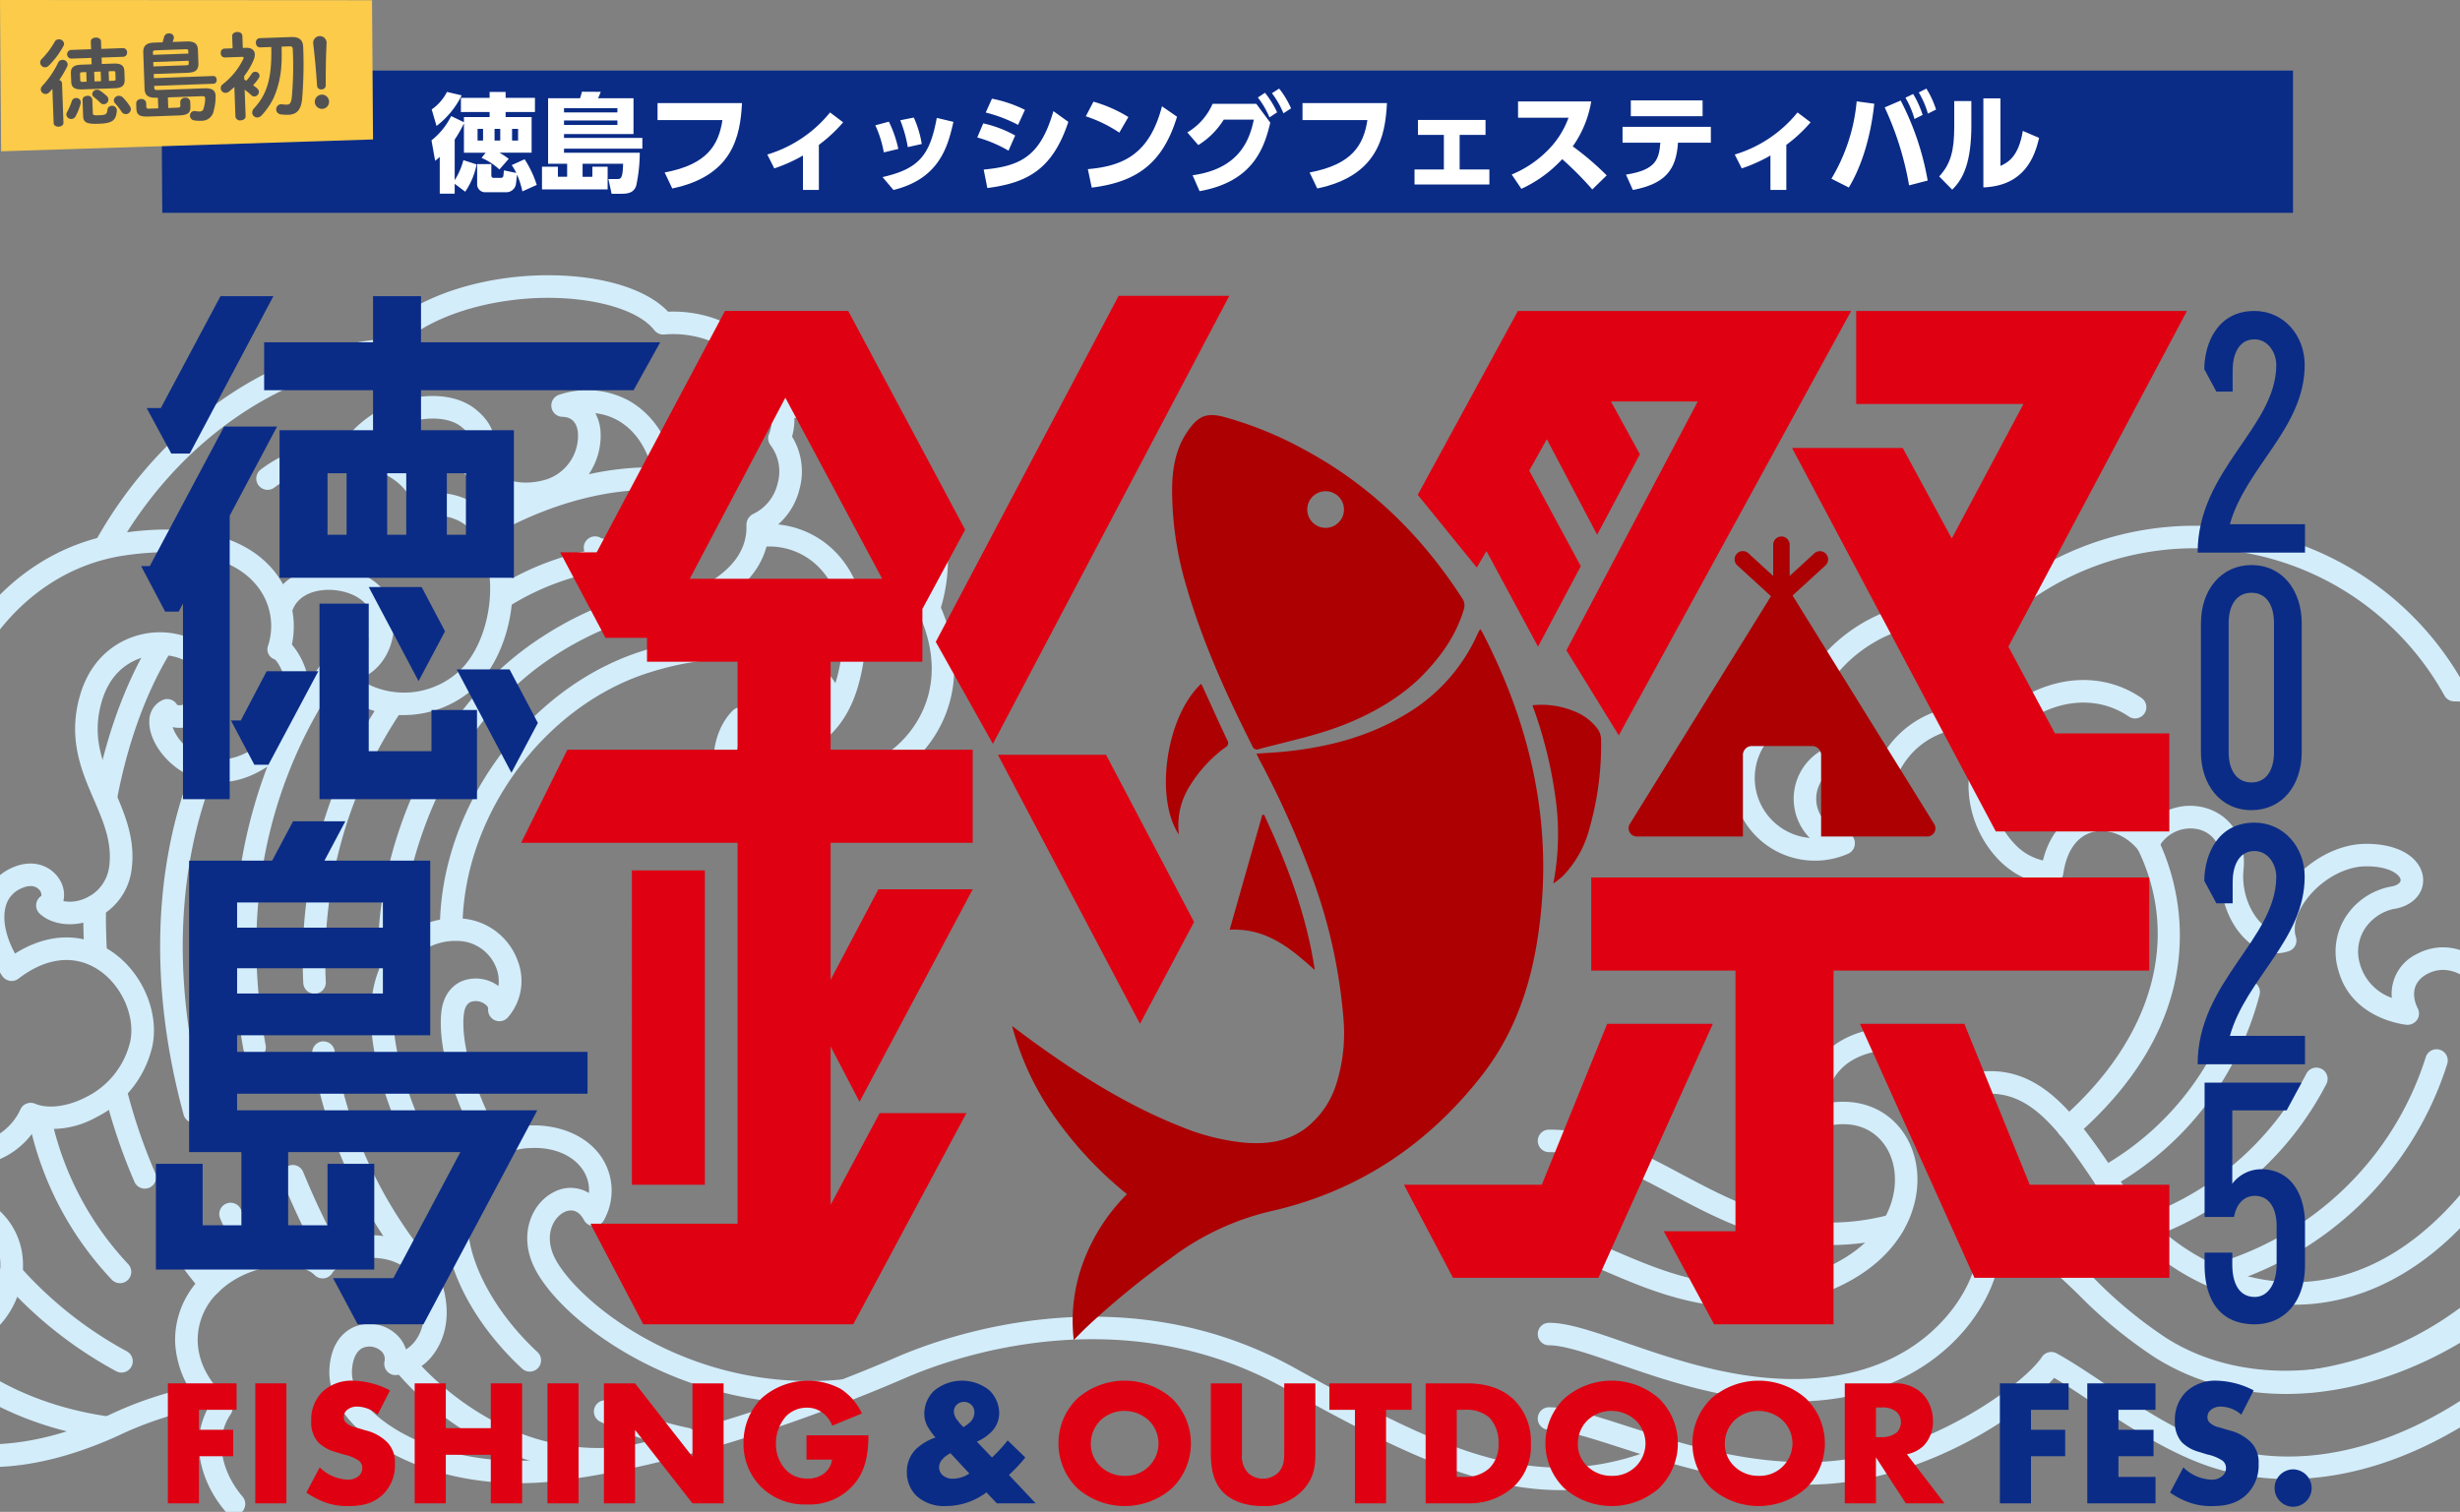 <svg xmlns="http://www.w3.org/2000/svg" xmlns:xlink="http://www.w3.org/1999/xlink" width="488" height="300" viewBox="0 0 488 300">
  <rect x="0" y="0" width="488" height="300" fill="#808080" stroke="none"/>
  <defs>
    <clipPath id="clip-path">
      <rect id="長方形_1086" data-name="長方形 1086" width="488" height="286" transform="translate(3552 -1563)" fill="#fff"/>
    </clipPath>
    <clipPath id="clip-path-2">
      <rect id="長方形_1083" data-name="長方形 1083" width="498.858" height="272.727" fill="none"/>
    </clipPath>
    <clipPath id="clip-path-3">
      <rect id="長方形_1082" data-name="長方形 1082" width="430.57" height="284.984" fill="none"/>
    </clipPath>
    <clipPath id="clip-path-4">
      <rect id="長方形_232" data-name="長方形 232" width="74" height="30.021" fill="none"/>
    </clipPath>
    <clipPath id="clip-logo">
      <rect width="488" height="300"/>
    </clipPath>
  </defs>
  <g id="logo" clip-path="url(#clip-logo)">
    <g id="グループ_1" data-name="グループ 1" transform="translate(-3552 1577)">
      <g id="マスクグループ_28" data-name="マスクグループ 28" clip-path="url(#clip-path)">
        <g id="グループ_652" data-name="グループ 652" transform="translate(55)">
          <g id="グループ_650" data-name="グループ 650" transform="translate(3491 -1534)">
            <g id="グループ_647" data-name="グループ 647" clip-path="url(#clip-path-2)">
              <path id="パス_20163" data-name="パス 20163" d="M20.453,289.474A85.16,85.16,0,0,1,1.7,287.466a2.241,2.241,0,0,1,1.073-4.351c.24.053,24.133,5.765,43.855-3.288,12.233-5.614,20.348-11.821,28.262-18.22,5.025-4.067,12.277-5.467,18.036-3.475a11.294,11.294,0,0,1,7.735,8.206,2.246,2.246,0,0,1-.618,2.11,2.21,2.21,0,0,1-2.118.569A4.747,4.747,0,0,0,92.08,272.1a3.117,3.117,0,0,0,1.144,3.575c2.21,1.834,6.848,2.508,11.778-.32,9.173-5.247,14.006-12.369,18.829-22.146,4.049-8.224,10.36-14.4,16.881-16.526a16.065,16.065,0,0,1,10.338,0c1.917-5.643,7.576-10.938,14.959-13.752,8.238-3.142,16.483-2.3,22.463,2.189,2.752-1.558,6.635-1.686,10.473-.254a14.441,14.441,0,0,1,9.7,12.361,17.513,17.513,0,0,1-6.285,15.034,16.7,16.7,0,0,1-15.494,2.756,2.24,2.24,0,0,1-.905-3.772,3.8,3.8,0,0,0,1.278-4.18,5.523,5.523,0,0,0-4.719-3.358c-2.6-.152-4.937,1.5-6.626,4.714-2.5,4.749-.779,11.831,4.176,17.231,9.17,9.985,25.5,11.368,43.663,3.69l1.961-.859a74.088,74.088,0,0,1,18.725-6.047,2.24,2.24,0,1,1,.726,4.42,70.088,70.088,0,0,0-17.631,5.725l-2.034.893c-29.631,12.522-44.775-.5-48.709-4.793-6.316-6.876-8.259-15.857-4.841-22.348,2.533-4.819,6.6-7.358,10.9-7.1a9.921,9.921,0,0,1,8.623,6.312,7.755,7.755,0,0,1-.142,5.755,11.537,11.537,0,0,0,8.233-2.53,13.025,13.025,0,0,0,4.627-11.2c-.429-5.7-5.309-7.948-6.793-8.5-2.967-1.1-6.014-.907-7.41.48a2.248,2.248,0,0,1-3.09.071c-6.871-6.263-15.769-3.826-19.271-2.5-6.877,2.621-12.239,8.053-12.745,12.916a2.238,2.238,0,0,1-3.27,1.75,11.842,11.842,0,0,0-9.493-.836c-6.356,2.071-11.53,8.715-14.251,14.243-5.2,10.543-10.46,18.242-20.619,24.055-6.819,3.918-13.385,2.762-16.865-.118a7.521,7.521,0,0,1-2.521-8.486,8.7,8.7,0,0,1,7.025-6.1,7.926,7.926,0,0,0-3.4-2.172c-4.281-1.478-9.949-.354-13.762,2.723C69.89,271.415,61.193,278.072,48.5,283.9c-9.47,4.35-19.625,5.576-28.05,5.576" transform="translate(-198.147 -30.663)" fill="#d3edfb"/>
              <path id="パス_20164" data-name="パス 20164" d="M257.914,288.7a2.232,2.232,0,0,1-1.7-.779c-4.491-5.2-7.147-13.2-3.673-20.071a19.692,19.692,0,0,1-6.3-13.332,17.473,17.473,0,0,1,5.436-13.284c6.483-6.316,17.455-8.329,23.526-4.8,2.806-2.451,7.5-3.759,12.207-3.169,5.747.709,9.988,3.99,11.634,9,2.468,7.524.066,12.321-1.589,14.514a9.965,9.965,0,0,1-7.585,4.1,2.242,2.242,0,0,1-2.1-2.726,2.107,2.107,0,0,0-.818-2.163,3.427,3.427,0,0,0-3.444-.533c-1.311.581-2.089,2.209-2.2,4.577-.117,2.679,1.446,5.668,4.4,8.416,5.857,5.432,18.729,11.056,35.76,8.991,27.653-3.348,58.977-16.26,67.919-20.138,9.892-4.284,44.8-16.782,78.972,2.18,27.9,15.49,46.141,24.579,68.476,17.073a2.24,2.24,0,0,1,1.427,4.246c-23.64,7.952-43-1.262-72.074-17.4-32.385-17.976-65.609-6.07-75.015-1.988-11.642,5.047-41.69,17.145-69.168,20.471-15.291,1.843-30.716-2.14-39.343-10.154-3.943-3.66-6.014-7.888-5.83-11.9.253-5.6,3.142-7.713,4.84-8.471a7.865,7.865,0,0,1,8.111,1.156,6.821,6.821,0,0,1,2.237,3.265,6.612,6.612,0,0,0,1.855-1.707c1.125-1.493,2.74-4.832.91-10.413-1.483-4.516-5.6-5.668-7.926-5.952-4.384-.526-8.311,1.107-9.467,2.941a2.237,2.237,0,0,1-3.484.385c-2.971-2.989-12.911-2.648-19.109,3.4a13.062,13.062,0,0,0-4.084,9.9c.158,4.146,2.329,8.173,6.115,11.349a2.242,2.242,0,0,1,.411,2.977c-3.567,5.249-1.383,11.979,2.364,16.325a2.241,2.241,0,0,1-1.7,3.7" transform="translate(-205.49 -31.023)" fill="#d3edfb"/>
              <path id="パス_20165" data-name="パス 20165" d="M350.166,276.8a2.1,2.1,0,0,1-.465-.049,71.864,71.864,0,0,1-16.575-5.612,2.241,2.241,0,0,1,1.952-4.035,67.428,67.428,0,0,0,15.542,5.261,2.241,2.241,0,0,1-.455,4.434" transform="translate(-208.044 -32.03)" fill="#d3edfb"/>
              <path id="パス_20166" data-name="パス 20166" d="M373.993,265.852c-27.855,0-49.891-16.706-54.9-27.08-3.129-6.49-.476-12.658,3.9-14.872a7.011,7.011,0,0,1,6.969.175,7.114,7.114,0,0,0-1.125-4.464c-1.909-2.99-5.887-4.724-10.544-4.451a11.546,11.546,0,0,0-8.61,4.065A17.4,17.4,0,0,0,306.06,232.1c.818,7.45,6.067,16.466,13.69,23.531a2.242,2.242,0,1,1-3.046,3.291c-8.508-7.888-14.154-17.73-15.1-26.336a21.7,21.7,0,0,1,4.675-16.278,16.087,16.087,0,0,1,11.817-5.628c6.192-.263,11.739,2.165,14.518,6.522a11.986,11.986,0,0,1,.345,12.229,2.247,2.247,0,0,1-1.978,1.212h-.014a2.239,2.239,0,0,1-1.977-1.186c-1.3-2.448-3.059-2.031-3.976-1.558-2.065,1.049-4.013,4.508-1.885,8.929,4.021,8.33,26.216,27.157,56.9,24.261a2.242,2.242,0,0,1,.42,4.464c-2.184.2-4.342.3-6.46.3" transform="translate(-207.138 -30.353)" fill="#d3edfb"/>
              <path id="パス_20167" data-name="パス 20167" d="M310.359,215.806a2.233,2.233,0,0,1-1.921-1.09c-4.53-7.571-9.029-19.455-8.219-27.648.4-4.067,2.684-5.66,4-6.251a7.51,7.51,0,0,1,7.34.924,7.209,7.209,0,0,0-.4-3.51,8.3,8.3,0,0,0-6.6-5.348,12.025,12.025,0,0,0-10.9,4.42c-3.227,4.175-5.446,12.986,2.281,31.237a2.244,2.244,0,0,1-4.133,1.751c-8.566-20.252-5.65-30.608-1.7-35.729a16.379,16.379,0,0,1,15.09-6.118,12.775,12.775,0,0,1,10.168,8.241,11.039,11.039,0,0,1-1.931,11.284,2.243,2.243,0,0,1-3.909-1.741c.031-.233-.213-.578-.608-.867a3.075,3.075,0,0,0-2.872-.45c-.768.345-1.229,1.217-1.365,2.6-.682,6.867,3.309,17.725,7.6,24.907a2.242,2.242,0,0,1-1.922,3.394" transform="translate(-206.684 -29.09)" fill="#d3edfb"/>
              <path id="パス_20168" data-name="パス 20168" d="M302.609,170.49h-.022a2.24,2.24,0,0,1-2.219-2.263c.237-23.744,17.27-47.173,39.618-54.5,13.533-4.43,25.872-3.987,33.854,1.243,3.932,2.577,6.291,6.058,6.641,9.8a2.242,2.242,0,1,1-4.465.421c-.218-2.325-1.9-4.682-4.631-6.469-6.737-4.415-17.954-4.683-30-.734-20.611,6.761-36.319,28.38-36.537,50.29a2.245,2.245,0,0,1-2.241,2.219" transform="translate(-207.105 -27.372)" fill="#d3edfb"/>
              <path id="パス_20169" data-name="パス 20169" d="M372.049,149.734a16.553,16.553,0,0,1-6.064-1.142,14.963,14.963,0,0,1-9.3-11.034c-1.087-5.091.252-10.444,3.413-13.639a2.24,2.24,0,0,1,3.794,1.988c-.065.354,1.042,1.65,3.519,2.183,4.728,1,11.14-1.373,13.6-11.493,2.069-8.523.927-15.805-3.213-20.506a13.744,13.744,0,0,0-12.027-4.658,2.241,2.241,0,1,1-.5-4.454,18.484,18.484,0,0,1,15.892,6.149c5.133,5.829,6.626,14.54,4.206,24.528-3.007,12.39-11.625,16.368-18.894,14.815a10.964,10.964,0,0,1-5.012-2.393,12.182,12.182,0,0,0-.394,6.543,10.473,10.473,0,0,0,6.553,7.8,13.209,13.209,0,0,0,13-2.232c1.961-1.623,3.046-3.62,2.775-5.087a2.235,2.235,0,0,1,.529-1.9,2.26,2.26,0,0,1,1.835-.744c1.664.114,6.644-2.18,10.18-7.256,3.134-4.5,5.862-12.088,1.051-22.681a2.239,2.239,0,0,1-.091-1.615c3.5-10.836.472-22.151-8.089-30.271-5.848-5.545-13.169-8.166-17.8-6.4a2.241,2.241,0,0,1-1.6-4.185c6.3-2.417,15.319.544,22.489,7.332,9.625,9.134,13.153,21.814,9.523,34.074,5.463,12.763,1.249,21.937-1.8,26.313-3.4,4.889-8.152,8.019-11.781,8.911a11.581,11.581,0,0,1-4.35,6.964,18.429,18.429,0,0,1-11.433,4.1" transform="translate(-208.773 -25.896)" fill="#d3edfb"/>
              <path id="パス_20170" data-name="パス 20170" d="M149.558,235.752a2.245,2.245,0,0,1-2.139-1.571c-3.305-10.54-1.729-26.257,6.408-34.07-.123-12.977,6.726-19.293,10.894-21.928a21.518,21.518,0,0,1,9.86-3.318,28.586,28.586,0,0,1,.643-22.308,32.547,32.547,0,0,1,19.249-17.421c-.717-17.266,12.82-41.978,38.218-45.663,17.682-2.56,26.131,2.635,30.1,7.459A17.423,17.423,0,0,1,266.4,111.62a14.746,14.746,0,0,1,3.411,8.3c.411,3.918-.246,11.272-9.241,16.518-7.413,4.325-13.213,2.062-16.015.338-3.948-2.438-6.656-6.711-6.433-10.159a4.507,4.507,0,0,1,2.626-3.986,2.24,2.24,0,0,1,2.835.871c.154.249.885.241,1.739-.163a4.7,4.7,0,0,0,2.407-5.939c-.788-2.224-4.049-3.786-7.8-3.737-2.008.051-8.768.87-11.226,9.178-2.092,7.069.152,12.268,2.534,17.774,2.044,4.736,4.157,9.63,3.365,15.63a12.362,12.362,0,0,1-8.1,10.115c-3.725,1.357-7.691.854-10.1-1.313a2.244,2.244,0,0,1,.3-3.559,1.485,1.485,0,0,0-.465-1.26c-.787-.85-2.073-.919-3.614-.184a5.307,5.307,0,0,0-2.995,3.532c-.7,2.552-.013,5.943,1.847,9.354,6.347-4,13.057-4.272,18.733-.692,6.325,3.991,9.979,12.216,8.5,19.123a20.957,20.957,0,0,1-11.121,14.053,18.016,18.016,0,0,1-11.914,2.057,15.886,15.886,0,0,1-11.966,7.489,13.553,13.553,0,0,1-12.426-6.276,2.244,2.244,0,0,1-.087-2.359,2.037,2.037,0,0,1,2.069-1.129c1.143-.032,1.24-1.051,1.3-1.523a3.506,3.506,0,0,0-3.085-3.914c-2.132-.428-5.66.412-8.667,3.279-2.236,2.126-5.795,6.977-4.5,15.55a2.235,2.235,0,0,1-1.883,2.547,2.267,2.267,0,0,1-2.547-1.881c-1.6-10.578,2.971-16.733,5.838-19.464,3.729-3.549,8.579-5.23,12.645-4.425a7.978,7.978,0,0,1,6.644,8.876,6.442,6.442,0,0,1-2.1,4.127,8.711,8.711,0,0,0,6.444,2.123,11.459,11.459,0,0,0,9.2-6.653,2.246,2.246,0,0,1,2.91-1.112c2.521,1.086,6.47.57,10.06-1.29a16.5,16.5,0,0,0,8.8-11.013c1.089-5.081-1.77-11.405-6.51-14.4-4.661-2.943-10.224-2.29-15.642,1.881a2.159,2.159,0,0,1-1.725.434,2.233,2.233,0,0,1-1.5-.954c-3.51-5.183-4.837-10.65-3.642-15a9.736,9.736,0,0,1,5.414-6.4c4.562-2.136,8.242-.215,9.731,2.486a5.642,5.642,0,0,1,.621,4.05,7.142,7.142,0,0,0,3.878-.363,7.935,7.935,0,0,0,5.208-6.5c.631-4.775-1.151-8.9-3.033-13.267-2.469-5.715-5.27-12.2-2.717-20.82,2.638-8.906,9.69-12.238,15.41-12.386,5.6-.127,10.688,2.618,12.137,6.723a9.153,9.153,0,0,1-4.709,11.48,6.862,6.862,0,0,1-4.5.616,9.113,9.113,0,0,0,2.341,3.542c1.7,1.641,6.377,5.015,13.223,1.024,5.729-3.343,7.025-7.611,7.1-10.6.106-4-1.82-7.02-2.446-7.432a2.033,2.033,0,0,1-1.23-1.1,2.125,2.125,0,0,1-.026-1.693,12.675,12.675,0,0,0-2.376-11.958c-4.578-5.554-13.818-7.641-26-5.869-23.355,3.387-35.895,27.531-34.267,42.661A2.241,2.241,0,0,1,197.346,139c-7.532,1.734-14.61,7.774-18.033,15.394a24.452,24.452,0,0,0,.993,22.191,2.241,2.241,0,0,1-3,3.064c-1.278-.674-5.777-.465-10.19,2.328-4.233,2.674-9.2,8.15-8.784,19.026a2.242,2.242,0,0,1-.788,1.789c-7.1,6.045-8.784,20.686-5.843,30.052a2.245,2.245,0,0,1-1.47,2.81,2.2,2.2,0,0,1-.67.1" transform="translate(-202.495 -26.719)" fill="#d3edfb"/>
              <path id="パス_20171" data-name="パス 20171" d="M292.019,125.08a18.755,18.755,0,0,1-10.845-3.257c-2.783-2.02-3.94-4.564-3.091-6.81a2.229,2.229,0,0,1,2.722-1.356,2.917,2.917,0,0,0,2.548-.95c1.471-1.322,2.8-4.049,2.136-7.738-.421-2.337-3.278-4.255-6.95-4.663-3.043-.358-7.043.442-8.431,3.729a2.242,2.242,0,1,1-4.131-1.741c1.934-4.578,7.063-7.1,13.056-6.443,5.716.635,10.083,3.98,10.868,8.321.84,4.669-.486,9.108-3.545,11.865a8.565,8.565,0,0,1-3.024,1.795A10.6,10.6,0,0,0,286,119.409a16.159,16.159,0,0,0,16.461-2.521c6.088-4.921,8.639-17.063,5.256-24.984-1.421-3.332-4.525-7.121-11.135-6.281a2.206,2.206,0,0,1-2.452-1.659c-1.22-4.678-5.457-6.722-7.869-7.524a22.081,22.081,0,0,0-19.744,3.414,2.242,2.242,0,1,1-2.8-3.5,26.419,26.419,0,0,1,23.954-4.167c4.955,1.646,8.512,4.75,10.194,8.846,6.282-.31,11.392,3.063,13.975,9.113,4.14,9.7,1.015,24.108-6.561,30.226a20.959,20.959,0,0,1-13.257,4.709" transform="translate(-205.987 -26.187)" fill="#d3edfb"/>
              <path id="パス_20172" data-name="パス 20172" d="M344.148,104.45a18,18,0,0,1-17.262-13.022,2.243,2.243,0,0,1,3.266-2.539c.831.486,2.863,0,5.13-1.816,3.365-2.7,6.333-7.752,4.9-12.486-1.286-4.263-3.646-7.415-6.824-9.113a11.644,11.644,0,0,0-4.25-1.309,9.09,9.09,0,0,1,.985,3.126,13.634,13.634,0,0,1-9.462,14.321c-6.08,1.78-10.488.271-13.114-1.292-2.72-1.623-4.8-4.162-5.3-6.468a2.238,2.238,0,0,1,2-2.7,1.519,1.519,0,0,0,.408-.972c.07-1.028-.709-2.237-2.193-3.393-1.782-1.387-4.828-1.9-8.146-1.343a18.062,18.062,0,0,0-12.041,7.685,2.242,2.242,0,0,1-3.756-2.451,22.632,22.632,0,0,1,15.057-9.656c4.582-.757,8.836.049,11.642,2.229,5.016,3.913,3.944,7.935,3.493,9.077a5.819,5.819,0,0,1-1.317,2.019,8.678,8.678,0,0,0,2.442,2.126c1.866,1.108,5.043,2.155,9.555.842a9.135,9.135,0,0,0,6.277-9.432c-.259-1.957-1.3-2.973-3.082-3.008a2.242,2.242,0,0,1-.6-4.385,17.369,17.369,0,0,1,13.516,1.032c4.246,2.276,7.358,6.347,8.995,11.769,2.049,6.763-1.729,13.55-6.386,17.279a13.478,13.478,0,0,1-5.545,2.807A13.6,13.6,0,0,0,351.2,98.025c5.383-3.142,8.03-7.038,7.873-11.581a2.45,2.45,0,0,1,1.37-2.307,8.888,8.888,0,0,0,4.81-6.014,8.649,8.649,0,0,0-1.388-7.6,2.244,2.244,0,0,1-.306-2.241c1.278-3.09.3-7.594-2.494-11.464a20.5,20.5,0,0,0-18.343-8.271,2.282,2.282,0,0,1-1.931-.866c-2.92-3.783-10.929-6.3-20.409-6.409-10.378-.157-25.225,2.919-32.5,11.9a2.242,2.242,0,0,1-1.51.817c-20.5,2.12-40.548,16.449-52.329,37.4a2.24,2.24,0,1,1-3.9-2.2C242.452,67.3,263.4,52.217,285,49.635c8.425-9.66,23.928-13.009,35.431-12.843,10.421.123,18.92,2.8,23.109,7.228A24.9,24.9,0,0,1,364.7,54.2c3.419,4.735,4.674,10.2,3.423,14.592a13.226,13.226,0,0,1,1.471,10.464,13.624,13.624,0,0,1-6.059,8.338c-.394,7.169-5.61,11.695-10.074,14.3a18.437,18.437,0,0,1-9.31,2.556" transform="translate(-205.002 -25.168)" fill="#d3edfb"/>
              <path id="パス_20173" data-name="パス 20173" d="M290.253,178.574a2.243,2.243,0,0,1-2.219-1.956c-1.876-14.685,5.715-49.208,32.468-66.3a68.445,68.445,0,0,1,19.924-8.762,2.241,2.241,0,1,1,1.112,4.342,64.02,64.02,0,0,0-18.62,8.193c-24.755,15.819-32.135,48.684-30.436,61.959a2.244,2.244,0,0,1-1.939,2.507,2.046,2.046,0,0,1-.289.017" transform="translate(-206.729 -27.097)" fill="#d3edfb"/>
              <path id="パス_20174" data-name="パス 20174" d="M383.914,115.064a2.237,2.237,0,0,1-1.892-1.036c-3.2-5.038-12.425-10.037-25.675-9.91h-.026a2.241,2.241,0,0,1-.025-4.481c.2,0,.4,0,.595,0,12.96,0,24.265,4.675,28.913,11.988a2.239,2.239,0,0,1-1.89,3.444" transform="translate(-208.706 -27.042)" fill="#d3edfb"/>
              <path id="パス_20175" data-name="パス 20175" d="M274.666,181.9a2.242,2.242,0,0,1-2.236-2.136,92.805,92.805,0,0,1,15.924-56.685,2.241,2.241,0,0,1,3.693,2.54A88.336,88.336,0,0,0,276.9,179.553a2.234,2.234,0,0,1-2.132,2.342.952.952,0,0,1-.106,0" transform="translate(-206.268 -27.713)" fill="#d3edfb"/>
              <path id="パス_20176" data-name="パス 20176" d="M313.256,104.464a2.241,2.241,0,0,1-1.168-4.154A55.431,55.431,0,0,1,331.521,92.8a2.2,2.2,0,0,1,2.59,1.821,2.236,2.236,0,0,1-1.82,2.591,51.048,51.048,0,0,0-17.866,6.919,2.225,2.225,0,0,1-1.169.328" transform="translate(-207.422 -26.837)" fill="#d3edfb"/>
              <path id="パス_20177" data-name="パス 20177" d="M277.99,239.552a2.23,2.23,0,0,1-1.965-1.167,162.3,162.3,0,0,1-7.9-16.568,2.24,2.24,0,0,1,4.149-1.689,159.715,159.715,0,0,0,7.677,16.111,2.234,2.234,0,0,1-.893,3.039,2.208,2.208,0,0,1-1.073.275" transform="translate(-206.138 -30.594)" fill="#d3edfb"/>
              <path id="パス_20178" data-name="パス 20178" d="M262.34,194.215a2.248,2.248,0,0,1-2.2-1.834c-6.1-33.16,3.173-65.539,25.434-88.842a2.241,2.241,0,0,1,3.238,3.1c-12.491,13.074-32.252,41.494-24.259,84.929a2.248,2.248,0,0,1-1.8,2.612,2.587,2.587,0,0,1-.41.036" transform="translate(-205.85 -27.138)" fill="#d3edfb"/>
              <path id="パス_20179" data-name="パス 20179" d="M309.543,90.1a2.242,2.242,0,0,1-1.112-4.189c11.9-6.788,24.685-10.255,35.812-9.8a2.248,2.248,0,0,1,2.149,2.332,2.318,2.318,0,0,1-2.334,2.149c-10.391-.442-22.23,2.836-33.4,9.214a2.268,2.268,0,0,1-1.111.293" transform="translate(-207.311 -26.34)" fill="#d3edfb"/>
              <path id="パス_20180" data-name="パス 20180" d="M261.461,239.38a2.246,2.246,0,0,1-2-1.225q-2.133-4.213-4.022-8.552a2.243,2.243,0,0,1,4.115-1.786q1.829,4.216,3.908,8.308a2.246,2.246,0,0,1-.985,3.015,2.292,2.292,0,0,1-1.016.241" transform="translate(-205.759 -30.825)" fill="#d3edfb"/>
              <path id="パス_20181" data-name="パス 20181" d="M249.983,207.956a2.239,2.239,0,0,1-2.162-1.655c-6.753-24.851-6.145-48.691,1.754-68.948a2.241,2.241,0,1,1,4.176,1.627c-7.549,19.356-8.1,42.228-1.606,66.148a2.239,2.239,0,0,1-1.576,2.749,2.326,2.326,0,0,1-.587.079" transform="translate(-205.399 -28.124)" fill="#d3edfb"/>
              <path id="パス_20182" data-name="パス 20182" d="M253.267,245.156a2.242,2.242,0,0,1-1.7-.779q-2.177-2.539-4.15-5.3a2.239,2.239,0,0,1,3.642-2.607q1.864,2.6,3.9,4.985a2.241,2.241,0,0,1-1.7,3.7" transform="translate(-205.513 -31.095)" fill="#d3edfb"/>
              <path id="パス_20183" data-name="パス 20183" d="M239.784,222.928a2.245,2.245,0,0,1-2.057-1.348,115.247,115.247,0,0,1-5.94-17.52,2.241,2.241,0,0,1,4.343-1.1,110.37,110.37,0,0,0,5.711,16.837,2.248,2.248,0,0,1-1.164,2.949,2.289,2.289,0,0,1-.894.184" transform="translate(-205.057 -30.073)" fill="#d3edfb"/>
              <path id="パス_20184" data-name="パス 20184" d="M229.912,177.454a2.238,2.238,0,0,1-2.237-2.132c-.145-2.887-.263-6.048-.2-9.549a2.243,2.243,0,0,1,2.241-2.2h.044a2.242,2.242,0,0,1,2.2,2.285c-.065,3.367.052,6.434.188,9.244a2.236,2.236,0,0,1-2.127,2.347,1.064,1.064,0,0,1-.109,0" transform="translate(-204.93 -28.949)" fill="#d3edfb"/>
              <path id="パス_20185" data-name="パス 20185" d="M232.056,144.548a2.409,2.409,0,0,1-.43-.039,2.248,2.248,0,0,1-1.776-2.626c2.236-11.633,6.084-22.142,11.121-30.38a2.241,2.241,0,0,1,3.825,2.337c-4.762,7.788-8.408,17.775-10.543,28.892a2.242,2.242,0,0,1-2.2,1.816" transform="translate(-205.001 -27.364)" fill="#d3edfb"/>
              <path id="パス_20186" data-name="パス 20186" d="M234.4,241.868a2.238,2.238,0,0,1-1.633-.7,64.987,64.987,0,0,1-16.391-31.249,2.242,2.242,0,0,1,4.426-.714,61.56,61.56,0,0,0,15.231,28.891,2.241,2.241,0,0,1-1.633,3.777" transform="translate(-204.599 -30.253)" fill="#d3edfb"/>
              <path id="パス_20187" data-name="パス 20187" d="M234.52,260.54a2.229,2.229,0,0,1-1.042-.258,82.532,82.532,0,0,1-22.606-17.963,2.241,2.241,0,0,1,3.335-2.994,77.989,77.989,0,0,0,21.355,16.992,2.241,2.241,0,0,1-1.042,4.223" transform="translate(-204.419 -31.186)" fill="#d3edfb"/>
              <path id="パス_20188" data-name="パス 20188" d="M201.653,227.9a2.23,2.23,0,0,1-1.946-1.133,55.436,55.436,0,0,1-5.2-12,2.242,2.242,0,0,1,4.316-1.218,50.925,50.925,0,0,0,4.774,11,2.236,2.236,0,0,1-.84,3.054,2.2,2.2,0,0,1-1.108.293" transform="translate(-203.945 -30.391)" fill="#d3edfb"/>
              <path id="パス_20189" data-name="パス 20189" d="M231.15,274.106a2.547,2.547,0,0,1-.32-.021c-25.8-3.666-36.941-18.3-37.4-18.925a2.24,2.24,0,0,1,3.594-2.675c.1.136,10.6,13.775,34.437,17.161a2.241,2.241,0,0,1-.31,4.46" transform="translate(-203.903 -31.574)" fill="#d3edfb"/>
              <path id="パス_20190" data-name="パス 20190" d="M331.365,280.527c-24.878,0-39.992-19.617-40.666-20.511a2.24,2.24,0,0,1,3.576-2.7c.162.215,16.313,21.149,41.628,18.493a2.24,2.24,0,0,1,.465,4.456,48.159,48.159,0,0,1-5,.262" transform="translate(-206.803 -31.718)" fill="#d3edfb"/>
              <path id="パス_20191" data-name="パス 20191" d="M294.818,239.35a2.238,2.238,0,0,1-1.745-.835c-16.226-20.124-18.708-41.655-18.8-42.561a2.243,2.243,0,0,1,1.986-2.468,2.285,2.285,0,0,1,2.469,1.987,86.536,86.536,0,0,0,17.84,40.232,2.239,2.239,0,0,1-1.746,3.645" transform="translate(-206.326 -29.841)" fill="#d3edfb"/>
              <path id="パス_20192" data-name="パス 20192" d="M565.775,244.045c-10.837,0-19.932-3.9-27.06-6.949-4.651-1.99-8.669-3.708-11.627-3.708a2.234,2.234,0,1,1,0-4.468c3.874,0,8.279,1.885,13.385,4.071,9.453,4.048,21.236,9.091,35.795,5.2,10.26-2.736,17.188-8.559,19.012-15.985,1.138-4.641-.022-9.231-3.023-11.984-2.892-2.652-7.085-3.229-11.77-1.628a2.232,2.232,0,0,1-2.949-1.989c-.707-12.237,7.778-17.336,15.954-18.026,7.962-.676,16.9,2.631,19.3,8.7,12.45-1.226,19.569,9.518,28.479,22.977l.579.873c5.03,7.6,16.063,16.835,30.609,17.851,12.411.842,24.364-4.786,34.568-16.329,14.439-16.325,10.649-33.918,4.867-41.173-3.25-4.083-7.22-5.422-10.631-3.56-3.992,2.176-2.241,6.046-1.85,6.8a2.245,2.245,0,0,1-.126,2.286,2.35,2.35,0,0,1-2.063.982c-.445-.044-10.937-1.152-13.547-10.785a12.8,12.8,0,0,1,1.513-10.731,13.646,13.646,0,0,1,8.809-5.894c1.217-.175,2.067-.737,2.024-1.34-.057-.846-1.868-2.7-6.845-2.7-4.193,0-8.987,2.687-11.928,6.688-1.919,2.613-2.648,5.3-2,7.369a2.237,2.237,0,0,1-1.317,2.748,7.692,7.692,0,0,1-7.587-1.383c-4.145-3.145-6.531-9.253-5.934-15.2.376-3.782-1.213-6.583-4.248-7.495a7.149,7.149,0,0,0-8.32,3.891,2.233,2.233,0,0,1-3.747.323c-2.342-3.054-6.042-4.545-9.161-3.729s-5.183,3.751-5.838,8.275a2.24,2.24,0,0,1-2.05,1.911c-3.647.262-7.634-1.466-10.841-4.764a21.5,21.5,0,0,1-5.763-17.267c.65-6.43,5.645-12.721,12.717-16.032,7.364-3.437,15.151-3.01,21.372,1.2a2.234,2.234,0,1,1-2.5,3.7c-4.887-3.3-11.076-3.616-16.975-.846-5.68,2.656-9.667,7.538-10.168,12.438a17.051,17.051,0,0,0,4.523,13.7,11.142,11.142,0,0,0,5.654,3.316c1.278-5.235,4.393-8.813,8.742-9.947a13.154,13.154,0,0,1,11.792,3.15,11.28,11.28,0,0,1,11.849-3.591c5.087,1.527,8,6.322,7.407,12.22-.488,4.89,1.74,9.335,4.192,11.194a5.01,5.01,0,0,0,1.51.811,14.459,14.459,0,0,1,3.094-8.63c3.8-5.169,9.893-8.51,15.526-8.51,7.468,0,11.058,3.437,11.3,6.845.217,3.054-2.191,5.558-5.85,6.081a9.188,9.188,0,0,0-5.71,3.926,8.421,8.421,0,0,0-.934,7.107,10.012,10.012,0,0,0,6.292,6.61A8.729,8.729,0,0,1,699.121,174c5.379-2.936,11.611-1.13,16.262,4.695,8.38,10.523,9.471,30.542-5.012,46.919-14.109,15.954-28.6,18.488-38.229,17.825-16.168-1.13-28.431-11.39-34.023-19.836l-.581-.877c-9.126-13.794-15.143-22.912-25.975-20.744a2.234,2.234,0,0,1-2.655-1.94c-.472-4.219-7.754-7.639-15.043-7.011-3.437.293-10.972,1.92-11.823,10.545,5.091-.942,9.807.214,13.227,3.355,4.21,3.852,5.872,10.117,4.344,16.342-2.22,9.057-10.313,16.067-22.2,19.239a44.961,44.961,0,0,1-11.644,1.536" transform="translate(-213.799 -27.637)" fill="#d3edfb"/>
              <path id="パス_20193" data-name="パス 20193" d="M575.6,266.1c-13.2,0-25.473-4.249-34.83-7.487-5.707-1.975-10.636-3.682-13.685-3.682a2.233,2.233,0,0,1,0-4.467c3.8,0,8.808,1.732,15.147,3.926,10.679,3.694,25.285,8.76,40.243,6.8,13.206-1.728,20.674-8.245,24.614-13.4,4.118-5.4,5.2-10.378,4.916-12.411a2.236,2.236,0,0,1,1.452-2.408c9.332-3.35,14.79,1.933,21.713,8.634a87.467,87.467,0,0,0,14.375,11.889c16.525,10.474,40.423,8.109,60.892-6.03,16.538-11.438,30.672-10.2,31.267-10.152a2.235,2.235,0,0,1-.429,4.45c-.135-.035-13.179-1.077-28.3,9.375-22.275,15.4-47.5,17.756-65.822,6.126a92.207,92.207,0,0,1-15.09-12.446c-6.447-6.238-10.025-9.437-15.578-8.1-.21,3.56-1.971,8.7-5.846,13.781-6.294,8.246-16.093,13.615-27.584,15.125a57.659,57.659,0,0,1-7.456.475" transform="translate(-213.799 -30.988)" fill="#d3edfb"/>
              <path id="パス_20194" data-name="パス 20194" d="M577.9,283.263c-13.838,0-26.781-4.171-36.518-7.307-5.959-1.924-11.108-3.582-14.3-3.582a2.233,2.233,0,0,1,0-4.467c3.891,0,9.088,1.675,15.666,3.8,11.146,3.591,24.989,8.044,39.842,6.918,19.8-1.531,38.6-15.194,42.265-20.691a2.223,2.223,0,0,1,2.922-.725c2.753,1.493,5.961,3.626,9.354,5.89,7.184,4.786,15.33,10.212,23.462,12.673,15.3,4.633,33,.771,49.841-10.863,16.543-11.438,30.672-10.2,31.267-10.156a2.23,2.23,0,0,1,2,2.434,2.273,2.273,0,0,1-2.43,2.015c-.121-.017-13.2-1.068-28.3,9.38-17.981,12.429-37.047,16.5-53.671,11.465-8.769-2.652-17.573-8.52-24.649-13.231-2.63-1.754-5.144-3.43-7.36-4.742-6.342,7.372-24.788,19.492-44.362,21-1.683.131-3.367.192-5.034.192" transform="translate(-213.799 -31.666)" fill="#d3edfb"/>
              <path id="パス_20195" data-name="パス 20195" d="M596.04,140.439a2.256,2.256,0,0,1-.834-.161,2.231,2.231,0,0,1-1.238-2.906,19.99,19.99,0,0,1,26.305-10.967,2.235,2.235,0,0,1-1.737,4.118,15.518,15.518,0,0,0-20.425,8.515,2.228,2.228,0,0,1-2.071,1.4" transform="translate(-215.855 -27.794)" fill="#d3edfb"/>
              <path id="パス_20196" data-name="パス 20196" d="M587.042,154.524a2.513,2.513,0,0,1-.31-.021,11.1,11.1,0,1,1,10.636-17.367,2.232,2.232,0,0,1-3.647,2.574,6.633,6.633,0,1,0-6.378,10.369,2.233,2.233,0,0,1-.3,4.445" transform="translate(-215.36 -28.02)" fill="#d3edfb"/>
              <path id="パス_20197" data-name="パス 20197" d="M579.244,126.758a2.305,2.305,0,0,1-.825-.156,2.236,2.236,0,0,1-1.252-2.9,32.26,32.26,0,0,1,39.651-18.868,2.233,2.233,0,0,1-1.345,4.258,27.8,27.8,0,0,0-34.153,16.259,2.233,2.233,0,0,1-2.077,1.409" transform="translate(-215.354 -27.153)" fill="#d3edfb"/>
              <path id="パス_20198" data-name="パス 20198" d="M680.795,260a2.234,2.234,0,0,1-.319-4.445c42.221-6.133,61.639-48.171,61.468-74.656-.178-27.772-10.46-57.777-32.618-58.03a2.232,2.232,0,0,1-1.928-1.152A56.638,56.638,0,0,0,618.786,108.1a2.234,2.234,0,1,1-3.08-3.237,61.107,61.107,0,0,1,94.972,13.576c24.4,1.327,35.537,32.074,35.734,62.428.18,28.051-20.447,72.588-65.289,79.106a2.849,2.849,0,0,1-.327.021" transform="translate(-216.488 -26.696)" fill="#d3edfb"/>
              <path id="パス_20199" data-name="パス 20199" d="M581,155.515a16.4,16.4,0,0,1-2.461-32.614,2.255,2.255,0,0,1,2.544,1.871,2.23,2.23,0,0,1-1.871,2.544A11.934,11.934,0,0,0,581,151.047a11.808,11.808,0,0,0,4.794-1,2.235,2.235,0,1,1,1.8,4.092A16.3,16.3,0,0,1,581,155.515" transform="translate(-214.984 -27.735)" fill="#d3edfb"/>
              <path id="パス_20200" data-name="パス 20200" d="M583.068,234.429c-12.795,0-22.767-5.314-31.815-10.134-8.014-4.271-15.579-8.3-24.165-8.3a2.233,2.233,0,0,1,0-4.467c9.7,0,17.747,4.288,26.263,8.825,11.7,6.234,23.8,12.673,41.458,8.027a2.233,2.233,0,0,1,1.134,4.319,50.288,50.288,0,0,1-12.874,1.732" transform="translate(-213.799 -30.379)" fill="#d3edfb"/>
              <path id="パス_20201" data-name="パス 20201" d="M633.271,211.556a2.234,2.234,0,0,1-1.47-3.918c18.2-15.9,23.894-35.938,15.225-53.594a2.236,2.236,0,1,1,4.014-1.971c3.6,7.337,13.065,33.272-16.3,58.933a2.242,2.242,0,0,1-1.471.55" transform="translate(-216.966 -28.569)" fill="#d3edfb"/>
              <path id="パス_20202" data-name="パス 20202" d="M640.718,222.443a2.234,2.234,0,0,1-1.082-4.188,56.969,56.969,0,0,0,27.471-35.524,2.234,2.234,0,0,1,4.328,1.108A61.478,61.478,0,0,1,641.8,222.163a2.236,2.236,0,0,1-1.082.279" transform="translate(-217.188 -29.47)" fill="#d3edfb"/>
              <path id="パス_20203" data-name="パス 20203" d="M648.578,233a2.234,2.234,0,0,1-.732-4.345,59.008,59.008,0,0,0,33.115-28.636,2.233,2.233,0,0,1,3.962,2.06,63.459,63.459,0,0,1-35.612,30.8,2.246,2.246,0,0,1-.732.123" transform="translate(-217.422 -30)" fill="#d3edfb"/>
              <path id="パス_20204" data-name="パス 20204" d="M662.882,242.336a2.234,2.234,0,0,1-.588-4.389,62.328,62.328,0,0,0,42.762-41.286,2.233,2.233,0,1,1,4.265,1.325,66.836,66.836,0,0,1-45.85,44.271,2.3,2.3,0,0,1-.589.079" transform="translate(-217.849 -29.889)" fill="#d3edfb"/>
            </g>
          </g>
          <g id="グループ_646" data-name="グループ 646" transform="translate(3525 -1563)">
            <path id="パス_20116" data-name="パス 20116" d="M4.676,0l.2,28.227h422.68V0Z" transform="translate(-0.682)" fill="#0a2c87"/>
            <g id="グループ_645" data-name="グループ 645" transform="translate(0 0)">
              <g id="グループ_644" data-name="グループ 644" clip-path="url(#clip-path-3)">
                <path id="パス_20117" data-name="パス 20117" d="M72.031,22.482A14.051,14.051,0,0,0,73.756,18.5l2.621.852a14.588,14.588,0,0,1-2.259,5.413l-2.088-1.577v1.96H69.067V17.857a8.348,8.348,0,0,1-.916.767l-.725-4.05a14.073,14.073,0,0,0,3.9-4.817l2.537,1.216V9.95h5.094v-1H73.265V6.135h5.692V4.964h3.174V6.135h5.82V8.949h-5.82v1H87.29v7.076H80.919a14.747,14.747,0,0,1,1.831,1.215L80.9,20.351a12.64,12.64,0,0,0-3.538-2.3l.81-1.023H73.863V11.207a25.99,25.99,0,0,1-1.832,3.219ZM67.47,8.436a9.359,9.359,0,0,0,3.025-3.472l2.922.682a17.257,17.257,0,0,1-4.989,6.073ZM85.457,24.7a16.312,16.312,0,0,0-1.065-3.325L84.2,23.1a1.937,1.937,0,0,1-1.833,1.769H77.934a1.588,1.588,0,0,1-1.45-1.7v-3.88H79.3V21.4c0,.234,0,.618.448.618h1.491a.443.443,0,0,0,.447-.4l.108-1.088,2.45.512a9.8,9.8,0,0,0-.9-1.556L85.9,18.326a20.638,20.638,0,0,1,2.408,5.094ZM76.569,14.617h1.087V12.295H76.569Zm3.368,0h1.13V12.295h-1.13Zm3.474,0h1.194V12.295H83.412Z" transform="translate(-9.831 -0.724)" fill="#fff"/>
                <path id="パス_20118" data-name="パス 20118" d="M103.086,21.793v-2h3.026v4.5H93.089v-4.5h3.154v2h1.835v-2.58H94.3v-13h6.329a12,12,0,0,0,.385-1.3l3.73.021a13.408,13.408,0,0,1-.534,1.279h7.032v7.1H97.46v.768H113v2.13H97.46v.811h15.025a31.708,31.708,0,0,1-.7,6.522c-.4,1.193-1.259,1.62-2.856,1.62H106.9l-.641-2.921h1.684c.769,0,1.151,0,1.237-3.027h-8.035v2.58ZM108.05,8.174H97.458v.852H108.05Zm0,2.451H97.458V11.5H108.05Z" transform="translate(-13.572 -0.716)" fill="#fff"/>
                <path id="パス_20119" data-name="パス 20119" d="M136.677,7.557c-.341,6.735-1.918,14.45-13.832,16.943l-1.513-3.175c8.481-1.577,10.72-5.5,11.465-10.4H119.924V7.557Z" transform="translate(-17.485 -1.102)" fill="#fff"/>
                <path id="パス_20120" data-name="パス 20120" d="M155.643,25.1h-3.155V18.274a30.849,30.849,0,0,1-5.688,2.558l-1.386-2.75A25.379,25.379,0,0,0,157.86,9.729l2.6,1.96a29.288,29.288,0,0,1-4.817,4.475Z" transform="translate(-21.201 -1.418)" fill="#fff"/>
                <path id="パス_20121" data-name="パス 20121" d="M172.186,17.83a21.9,21.9,0,0,0-1.684-5.37l2.686-.726a23.293,23.293,0,0,1,1.876,5.413Zm-.255,4.9c7.287-1.641,9.4-4.391,10.762-11.743l3.3.788C184.909,16.53,183.31,23.031,174.1,25.29Zm5.008-5.946a25.738,25.738,0,0,0-1.491-5.329l2.685-.533a20.44,20.44,0,0,1,1.579,5.243Z" transform="translate(-24.859 -1.593)" fill="#fff"/>
                <path id="パス_20122" data-name="パス 20122" d="M200.371,16.849a26.192,26.192,0,0,0-6.2-2.622l1.193-2.792a22.961,22.961,0,0,1,6.33,2.408ZM195.447,20.6c7.29-.683,11.233-2.58,13.833-11.595l2.962,2.133c-3.152,9.483-8.163,12.1-16.07,13.127Zm6.822-8.867a28.606,28.606,0,0,0-6.415-2.45l1.235-2.751a25.809,25.809,0,0,1,6.544,2.217Z" transform="translate(-28.31 -0.953)" fill="#fff"/>
                <path id="パス_20123" data-name="パス 20123" d="M226.031,13.371a27.14,27.14,0,0,0-6.649-3.24l1.514-2.9a27.32,27.32,0,0,1,6.926,3.046Zm-6.243,7.246c7.162-.618,12.254-3.09,14.706-12.468l2.983,2.067c-2.854,9.357-8.076,12.958-16.921,14.067Z" transform="translate(-31.985 -1.055)" fill="#fff"/>
                <path id="パス_20124" data-name="パス 20124" d="M244,21.388c9.037-1.257,11.253-6.692,12.148-11.04h-5.967a15.632,15.632,0,0,1-5.053,5.051l-2.172-2.514a12.212,12.212,0,0,0,5.009-5.669h8.674l2.77,3.729c-1.258,5.457-3.729,11.764-14.024,13.6ZM258.36,5.02a18.677,18.677,0,0,1,2.408,3.88l-1.514,1a17.373,17.373,0,0,0-2.3-3.943Zm2.814-.831a18.008,18.008,0,0,1,2.364,3.922l-1.514.981a18.154,18.154,0,0,0-2.279-3.987Z" transform="translate(-35.422 -0.611)" fill="#fff"/>
                <path id="パス_20125" data-name="パス 20125" d="M286.463,7.557c-.343,6.735-1.919,14.45-13.833,16.943l-1.513-3.175c8.481-1.577,10.719-5.5,11.464-10.4H269.709V7.557Z" transform="translate(-39.323 -1.102)" fill="#fff"/>
                <path id="パス_20126" data-name="パス 20126" d="M304.672,21.3h5.9v2.985H295.722V21.3h5.82V14.437H296.4V11.474h13.406v2.963h-5.137Z" transform="translate(-43.116 -1.673)" fill="#fff"/>
                <path id="パス_20127" data-name="パス 20127" d="M334.063,7.183a21.48,21.48,0,0,1-3.666,8.908,56.022,56.022,0,0,1,6.736,5.755l-2.857,2.792a65.8,65.8,0,0,0-5.968-6.01,25.378,25.378,0,0,1-8.1,5.883l-1.919-2.835a21.671,21.671,0,0,0,7.332-4.987,17.608,17.608,0,0,0,3.941-6.287H319.549V7.183Z" transform="translate(-46.406 -1.047)" fill="#fff"/>
                <path id="パス_20128" data-name="パス 20128" d="M344.712,21.661c6.095-.938,6.543-3.176,6.819-6.33h-7.5V12.175h17.517v3.156h-6.522c-.339,5.37-2.493,8.141-8.95,9.377Zm15.2-11.594H345.67V6.934h14.238Z" transform="translate(-50.159 -1.011)" fill="#fff"/>
                <path id="パス_20129" data-name="パス 20129" d="M380.321,25.1h-3.154V18.274a30.838,30.838,0,0,1-5.69,2.558l-1.387-2.75a25.382,25.382,0,0,0,12.449-8.354l2.6,1.96a29.254,29.254,0,0,1-4.819,4.475Z" transform="translate(-53.958 -1.418)" fill="#fff"/>
                <path id="パス_20130" data-name="パス 20130" d="M401.039,7.194c-.767,7.139-2.727,12.767-5.049,16.624l-3.454-1.748a36.1,36.1,0,0,0,5.009-15.346Zm6.905,16.2a61.326,61.326,0,0,0-4.838-15.472l3.176-1.364a55.019,55.019,0,0,1,5.349,15.878Zm.811-18.136a19.507,19.507,0,0,1,1.877,4.156l-1.621.809A17.531,17.531,0,0,0,407.221,6Zm2.622-1.066a18.328,18.328,0,0,1,1.918,4.156l-1.62.811a17.247,17.247,0,0,0-1.811-4.2Z" transform="translate(-57.231 -0.611)" fill="#fff"/>
                <path id="パス_20131" data-name="パス 20131" d="M423.948,11.766c0,7.2-1.515,10.613-3.8,12.809l-2.578-2.622c2.282-2.493,2.984-5.094,2.984-9.889V6.992h3.389Zm5.775,8.1c1.362-.639,3.579-1.7,4.432-6.948l3.238,1.386c-.892,3.772-2.9,9.506-11.062,9.825V6.459h3.391Z" transform="translate(-60.882 -0.942)" fill="#fff"/>
                <path id="パス_20132" data-name="パス 20132" d="M325.495,123.189l26.051-49.382H334.332l5.737,10.478-8.482,15.966-9.978-18.96-3.493,6.237,10.229,18.961-8.482,15.966-10.229-18.96-1.921,3.26L296,92.328l19.87-36.483h66.109l-46.1,84.211Zm8.089,74.106h20.954l-22.7,50.393H302.992l-9.729-18.46h27.348Zm107.522-10.57H378.489v70.193h-23.7l-9.977-18.46h14.218V186.725H330.417v-18.46H441.106Zm-27.94-64.271,9.23,17.213h22.7v19.459H410.67L370.256,83.037h21.953L401.939,101l14.219-26.693H382.979V55.845h65.612Zm-8.732,74.841,12.972,31.933H445.1v18.46H406.429l-22.7-50.393Z" transform="translate(-42.757 -8.142)" fill="#df0011"/>
                <path id="パス_20133" data-name="パス 20133" d="M26.966,78.277l-9.4,17.692v56.252H8.3v-38.8L7.444,115H4.759L0,105.974H1.708l14.764-27.7ZM1.1,74.616H3.9L15.74,52.407H26.234L9.64,83.644H5.979ZM19.767,136.6l5.125-9.762h10.25l-9.885,18.548H22.452L17.815,136.6ZM24.4,61.56H46V52.407H55.52V61.56h47.452l-5.293,9.517H55.52v7.932H73.943v29.285H27.454V79.009H46V71.076H24.4ZM57.593,142.7v-8.176h9.03v17.693H35.385v-38.8h9.762V142.7ZM36.972,99.751h3.783v-12.2H36.972Zm18.06,29.042-9.884-18.669H55.641l4.638,8.785ZM52.59,87.55H48.807v12.2H52.59Zm11.837,0H60.643v12.2h3.783Zm8.663,38.924L78.7,137.09l-5.247,9.884L62.6,126.474Z" transform="translate(0 -7.641)" fill="#0a2c87"/>
                <path id="パス_20134" data-name="パス 20134" d="M89.046,228.444H19.535v3.3H79.08L56.506,274.2H43.451l-4.881-9.152H50.528l13.3-25.014H29.663v14.52h7.808v-12.2h9.274v20.987H3.428V242.355H12.7v12.2h7.688v-14.52H10.017V182.2H26.49l4.149-7.81H41.01l-4.149,7.81H57.848v34.653H19.535v3.294H89.046ZM48.454,190.5H19.535v5H48.454Zm-28.919,18.06H48.454v-5H19.535Z" transform="translate(-0.5 -25.426)" fill="#0a2c87"/>
                <path id="パス_20135" data-name="パス 20135" d="M149.642,124.937V142.4H177.83v18.46H149.642v27.193l9.478-17.962h18.71l-22.452,42.162-5.737-10.977v31.434L159.37,214.5h17.214l-22.452,41.911H112.47L101.993,236.45h29.188V160.86H88.251l9.162-18.46h33.767V124.937H113.218V120.2h-8.232L96,103.232h7.234l25.448-47.9h24.447l23.2,43.409-8.481,15.716v10.479Zm-39.416,41.412h14.469v62.368H110.225Zm30.434-93.8L121.7,108.471h38.168Zm41.17,68.683L170.5,120.994,206.771,52.34h21.953Zm22.447,2.167,17.462,33.18L211.01,196.784,182.821,143.4Z" transform="translate(-12.867 -7.631)" fill="#df0011"/>
                <path id="パス_20136" data-name="パス 20136" d="M250.746,154.464c1.972-.142,3.817-.227,5.65-.413,8.457-.86,16.543-2.938,23.9-7.371a35.114,35.114,0,0,0,14.338-16.038c.12-.268.275-.521.476-.9a6.613,6.613,0,0,1,.437.634c10.286,19.831,14.6,40.692,10.6,62.908-1.64,9.108-4.908,17.611-10.654,24.979-10.847,13.906-24.77,23.151-42.038,27.018a52.757,52.757,0,0,0-19.712,9.3,164.618,164.618,0,0,0-16.724,13.7c-.8.771-1.579,1.577-2.524,2.522a33.278,33.278,0,0,1,1.957-15.642,37.635,37.635,0,0,1,8.6-13.295,75.219,75.219,0,0,1-13.965-14.783,56.463,56.463,0,0,1-8.826-18.582c1.5,1.119,2.733,2.054,3.986,2.962,9.229,6.7,18.82,12.775,29.476,16.988a44.039,44.039,0,0,0,12.744,3.208c4.295.337,8.416-.176,11.994-2.845a17.7,17.7,0,0,0,6.111-8.79,33.357,33.357,0,0,0,1.411-13.144,104.88,104.88,0,0,0-6.049-27.484,180.562,180.562,0,0,0-10.558-23.629c-.209-.4-.4-.816-.635-1.3" transform="translate(-29.49 -18.916)" fill="#ac0003"/>
                <path id="パス_20137" data-name="パス 20137" d="M288.68,132.1c-4.645,4.531-11.057,8.106-18.117,10.443-4.562,1.511-9.29,2.516-13.941,3.769a.931.931,0,0,1-1.267-.581c-5.15-10.2-9.865-20.583-13.061-31.59a66.909,66.909,0,0,1-2.871-19.5c.046-4.022.7-7.917,3.038-11.341,2.092-3.056,3.706-3.833,7.288-2.889a73.361,73.361,0,0,1,16.122,6.6c13.094,7.073,23.308,17.217,31.292,29.683a2.464,2.464,0,0,1,.152,1.808c-1.376,4.7-4.086,9.048-8.636,13.6m-16.205-30.788a3.613,3.613,0,0,0-.015-5.1,3.637,3.637,0,1,0,.015,5.1" transform="translate(-34.907 -11.668)" fill="#ac0003"/>
                <path id="パス_20138" data-name="パス 20138" d="M323.092,147.431a16.936,16.936,0,0,1,8.387,1.229,10.429,10.429,0,0,1,4.472,3.352,3.769,3.769,0,0,1,.773,2.328,60.846,60.846,0,0,1-2.315,17.55,21.107,21.107,0,0,1-5.168,9.313,14.894,14.894,0,0,1-1.995,1.585,51.7,51.7,0,0,0,.3-17.875,85.854,85.854,0,0,0-4.45-17.483" transform="translate(-47.106 -21.483)" fill="#ac0003"/>
                <path id="パス_20139" data-name="パス 20139" d="M244.974,142.468c.108.2.221.378.308.57,1.62,3.538,3.211,7.09,4.874,10.608a.942.942,0,0,1-.355,1.4,27.006,27.006,0,0,0-7.089,7.7,14.425,14.425,0,0,0-2.194,9.144,2.7,2.7,0,0,1-.018.4c-4.813-7.386-2.4-23.45,4.473-29.824" transform="translate(-34.697 -20.772)" fill="#ac0003"/>
                <path id="パス_20140" data-name="パス 20140" d="M269.676,203.682c-4.824-4.344-9.658-8.377-16.886-8.006,2.169-7.631,4.316-15.2,6.467-22.759l.367-.058c4.6,9.857,8.438,19.969,10.051,30.823" transform="translate(-36.856 -25.202)" fill="#ac0003"/>
                <path id="パス_20141" data-name="パス 20141" d="M498.885,98.16v5.633h-21.3c0-16.418,15.6-24.868,15.6-37.233,0-2.472-1.649-5.083-4.327-5.083-3.3,0-4.328,3.3-4.328,6.114V71.85H481.3l-2.4-4.464c.067-5.428,2.816-11.541,9.962-11.541,5.769,0,9.959,4.808,9.959,10.715,0,12.5-11.678,20.266-14.837,31.6Z" transform="translate(-69.631 -8.142)" fill="#0a2c87"/>
                <path id="パス_20142" data-name="パス 20142" d="M498.344,151.968c0,6.662-3.915,11.539-9.962,11.539-6.182,0-10.029-5.083-10.029-11.539V126.413c0-6.664,4.053-11.541,10.029-11.541,6.114,0,9.962,5.015,9.962,11.541Zm-5.5-25.555c0-3.778-1.647-6.045-4.465-6.045s-4.532,2.267-4.532,6.045v25.555c0,3.777,1.714,6.043,4.532,6.043s4.465-2.266,4.465-6.043Z" transform="translate(-69.743 -16.748)" fill="#0a2c87"/>
                <path id="パス_20143" data-name="パス 20143" d="M498.885,217.02v5.633h-21.3c0-16.418,15.6-24.868,15.6-37.233,0-2.472-1.65-5.082-4.327-5.082-3.3,0-4.328,3.3-4.328,6.114v4.259H481.3l-2.4-4.464c.067-5.428,2.816-11.541,9.962-11.541,5.769,0,9.959,4.808,9.959,10.715,0,12.5-11.678,20.266-14.837,31.6Z" transform="translate(-69.631 -25.472)" fill="#0a2c87"/>
                <path id="パス_20144" data-name="パス 20144" d="M499.119,263.133v8.174c0,7.42-4.26,11.747-9.962,11.747-7.075,0-9.962-5.014-9.962-11.884v-2.335h5.5v2.335c0,3.571,1.237,6.457,4.466,6.457,2.542,0,4.328-2.541,4.328-6.457v-7.694c0-2.954-1.167-5.909-4.328-5.909-1.786,0-3.571,1.169-4.121,4.192H479.2V235.106h19.235l-2.953,5.5H484.692v14.563a7.191,7.191,0,0,1,5.7-2.885c6.046,0,8.726,5.152,8.726,10.853" transform="translate(-69.866 -34.278)" fill="#0a2c87"/>
                <path id="パス_20145" data-name="パス 20145" d="M19.838,310.208H12.377v3.963h6.782v5.247H12.377v9.352H6.2V304.961H19.838Z" transform="translate(-0.904 -44.463)" fill="#df0011"/>
                <rect id="長方形_1080" data-name="長方形 1080" width="6.175" height="23.807" transform="translate(22.641 260.498)" fill="#df0011"/>
                <path id="パス_20146" data-name="パス 20146" d="M41.012,321.539a8.339,8.339,0,0,0,5.462,2.428,3.137,3.137,0,0,0,2.392-.821,2.132,2.132,0,0,0,.606-1.5,1.861,1.861,0,0,0-.677-1.427,8.549,8.549,0,0,0-3.07-1.249l-1.606-.5a7.784,7.784,0,0,1-3.427-1.927,6,6,0,0,1-1.356-4.213,7.778,7.778,0,0,1,2.178-5.746,8.39,8.39,0,0,1,6.1-2.248,16.713,16.713,0,0,1,7.352,1.927l-2.462,4.819a6.283,6.283,0,0,0-4.069-1.606,2.967,2.967,0,0,0-2.035.713,1.763,1.763,0,0,0-.607,1.286,1.591,1.591,0,0,0,.322,1.07,3.906,3.906,0,0,0,2.07,1.072l1.892.571a9.089,9.089,0,0,1,4.32,2.356,5.62,5.62,0,0,1,1.534,4.248,8.064,8.064,0,0,1-2.249,6c-2.035,2.035-4.5,2.428-7.032,2.428a12.737,12.737,0,0,1-4.676-.786,16.625,16.625,0,0,1-3.6-1.892Z" transform="translate(-5.595 -44.371)" fill="#df0011"/>
                <path id="パス_20147" data-name="パス 20147" d="M69.7,313.849h8.923v-8.888h6.21V328.77h-6.21v-9.638H69.7v9.638H63.523V304.961H69.7Z" transform="translate(-9.261 -44.463)" fill="#df0011"/>
                <rect id="長方形_1081" data-name="長方形 1081" width="6.173" height="23.807" transform="translate(80.6 260.498)" fill="#df0011"/>
                <path id="パス_20148" data-name="パス 20148" d="M107.474,328.768V304.961h6.175l11.387,14.562V304.961h6.176v23.807h-6.176l-11.387-14.562v14.562Z" transform="translate(-15.669 -44.463)" fill="#df0011"/>
                <path id="パス_20149" data-name="パス 20149" d="M152.386,315.185h12.279c0,4.711-.963,8.068-3.819,10.708a11.624,11.624,0,0,1-8.388,3,12.292,12.292,0,0,1-9.137-3.534,12,12,0,0,1-3.426-8.6,12.4,12.4,0,0,1,3.568-8.923,13.842,13.842,0,0,1,15.669-1.892,11.672,11.672,0,0,1,4.248,4.89l-5.891,2.427a5.829,5.829,0,0,0-1.711-2.39,4.994,4.994,0,0,0-3.321-1.179,5.751,5.751,0,0,0-4.069,1.642,8.028,8.028,0,0,0-2.068,5.461,7.444,7.444,0,0,0,1.889,5.14,5.634,5.634,0,0,0,4.356,1.82,5.106,5.106,0,0,0,3.428-1.105A4.241,4.241,0,0,0,157.455,320h-5.069Z" transform="translate(-20.396 -44.371)" fill="#df0011"/>
                <path id="パス_20150" data-name="パス 20150" d="M201.32,319.576a29.449,29.449,0,0,1-3.249,3.462l5.317,5.639h-7.709L193.61,326.5a13.372,13.372,0,0,1-8,2.713,8.126,8.126,0,0,1-5.854-2,6.436,6.436,0,0,1-1.927-4.712,6.286,6.286,0,0,1,1.784-4.568,10.672,10.672,0,0,1,3.89-2.32,15.466,15.466,0,0,1-1.391-1.892,5.294,5.294,0,0,1-.822-2.926,6.414,6.414,0,0,1,1.82-4.356,8.641,8.641,0,0,1,11.137-.143,6.346,6.346,0,0,1,1.892,4.462,5.191,5.191,0,0,1-1.642,3.819,8.841,8.841,0,0,1-2.784,1.855l3,3.142a29.024,29.024,0,0,0,3.108-3.389Zm-14.849-.857c-.251.143-2.25,1.142-2.25,2.784a2.153,2.153,0,0,0,.716,1.608,3.031,3.031,0,0,0,2.033.677,5.978,5.978,0,0,0,3.249-1.034Zm1.32-6.6a12.572,12.572,0,0,0,1.25,1.427,6.551,6.551,0,0,0,1.428-1.071,2.664,2.664,0,0,0,.748-1.749,2.019,2.019,0,0,0-2.069-2.177,1.944,1.944,0,0,0-1.357.5,1.857,1.857,0,0,0-.642,1.463,2.908,2.908,0,0,0,.642,1.607" transform="translate(-25.928 -44.371)" fill="#0a2c87"/>
                <path id="パス_20151" data-name="パス 20151" d="M235.552,325.681a14.242,14.242,0,0,1-18.776,0,12.459,12.459,0,0,1,0-17.813,14.237,14.237,0,0,1,18.776,0,12.453,12.453,0,0,1,0,17.813m-14.206-13.458a6.528,6.528,0,0,0-1.892,4.676,6.055,6.055,0,0,0,1.892,4.426,6.755,6.755,0,0,0,4.819,1.892,6.468,6.468,0,0,0,6.711-6.426,6.428,6.428,0,0,0-1.927-4.568,7.131,7.131,0,0,0-4.784-1.892,6.857,6.857,0,0,0-4.819,1.892" transform="translate(-31.059 -44.371)" fill="#df0011"/>
                <path id="パス_20152" data-name="パス 20152" d="M254.59,304.961v14.1a4.819,4.819,0,0,0,1.213,3.676,4.388,4.388,0,0,0,5.783.108c1.427-1.25,1.392-3,1.392-4.32V304.961h6.174v13.671c0,2.5-.105,5.1-2.676,7.709a10.279,10.279,0,0,1-7.852,2.963c-3.748,0-6.424-1.285-7.89-2.856-2.069-2.249-2.32-5.282-2.32-7.817V304.961Z" transform="translate(-36.218 -44.463)" fill="#df0011"/>
                <path id="パス_20153" data-name="パス 20153" d="M287.19,310.208v18.561h-6.173V310.208h-5.07v-5.246h16.312v5.246Z" transform="translate(-40.233 -44.463)" fill="#df0011"/>
                <path id="パス_20154" data-name="パス 20154" d="M298.3,328.768V304.96h8.1c2.389,0,6.389.322,9.459,3.284a11.628,11.628,0,0,1,3.32,8.674,10.983,10.983,0,0,1-3.105,8.246,12.936,12.936,0,0,1-9.14,3.6Zm6.176-5.247h1.248a7.106,7.106,0,0,0,5.212-1.714,6.481,6.481,0,0,0,1.821-4.889,7.11,7.11,0,0,0-1.856-5.211,6.934,6.934,0,0,0-4.925-1.5h-1.5Z" transform="translate(-43.491 -44.462)" fill="#df0011"/>
                <path id="パス_20155" data-name="パス 20155" d="M348.645,325.681a14.239,14.239,0,0,1-18.774,0,12.447,12.447,0,0,1,0-17.813,14.234,14.234,0,0,1,18.774,0,12.457,12.457,0,0,1,0,17.813m-14.206-13.458a6.528,6.528,0,0,0-1.892,4.676,6.055,6.055,0,0,0,1.892,4.426,6.757,6.757,0,0,0,4.819,1.892,6.47,6.47,0,0,0,6.712-6.426,6.429,6.429,0,0,0-1.929-4.568,7.131,7.131,0,0,0-4.784-1.892,6.857,6.857,0,0,0-4.819,1.892" transform="translate(-47.548 -44.371)" fill="#df0011"/>
                <path id="パス_20156" data-name="パス 20156" d="M382.779,325.681a14.242,14.242,0,0,1-18.776,0,12.453,12.453,0,0,1,0-17.813,14.237,14.237,0,0,1,18.776,0,12.457,12.457,0,0,1,0,17.813m-14.206-13.458a6.528,6.528,0,0,0-1.892,4.676,6.055,6.055,0,0,0,1.892,4.426,6.752,6.752,0,0,0,4.819,1.892,6.47,6.47,0,0,0,6.712-6.426,6.429,6.429,0,0,0-1.929-4.568,7.131,7.131,0,0,0-4.784-1.892,6.857,6.857,0,0,0-4.819,1.892" transform="translate(-52.524 -44.371)" fill="#df0011"/>
                <path id="パス_20157" data-name="パス 20157" d="M405.282,304.961a7.692,7.692,0,0,1,5.818,2.106,7.828,7.828,0,0,1,2.034,5.353,6.865,6.865,0,0,1-1.892,4.962,6.66,6.66,0,0,1-3.284,1.642l7.46,9.744h-7.674l-5.925-9.137v9.137h-6.176V304.961Zm-3.463,10.672H403a4.649,4.649,0,0,0,3-.964,2.972,2.972,0,0,0,.783-2,2.805,2.805,0,0,0-.82-2,4.188,4.188,0,0,0-2.962-.929h-1.178Z" transform="translate(-57.684 -44.463)" fill="#df0011"/>
                <path id="パス_20158" data-name="パス 20158" d="M445.292,310.208h-7.461v3.963h6.782v5.247h-6.782v9.352h-6.173V304.961h13.634Z" transform="translate(-62.935 -44.463)" fill="#0a2c87"/>
                <path id="パス_20159" data-name="パス 20159" d="M465.49,310.208h-7.354v3.963H465.1v5.247h-6.961v4.106h7.354v5.246H451.96V304.961h13.53Z" transform="translate(-65.895 -44.463)" fill="#0a2c87"/>
                <path id="パス_20160" data-name="パス 20160" d="M473.82,321.539a8.337,8.337,0,0,0,5.462,2.428,3.139,3.139,0,0,0,2.392-.821,2.136,2.136,0,0,0,.606-1.5,1.862,1.862,0,0,0-.678-1.427,8.548,8.548,0,0,0-3.071-1.249l-1.606-.5a7.786,7.786,0,0,1-3.426-1.927,6,6,0,0,1-1.356-4.213,7.785,7.785,0,0,1,2.177-5.746,8.392,8.392,0,0,1,6.1-2.248,16.719,16.719,0,0,1,7.352,1.927l-2.461,4.819a6.283,6.283,0,0,0-4.07-1.606,2.966,2.966,0,0,0-2.034.713,1.76,1.76,0,0,0-.607,1.286,1.6,1.6,0,0,0,.321,1.07A3.924,3.924,0,0,0,481,313.616l1.892.571a9.094,9.094,0,0,1,4.319,2.356,5.621,5.621,0,0,1,1.536,4.248,8.068,8.068,0,0,1-2.25,6c-2.034,2.035-4.5,2.428-7.031,2.428a12.732,12.732,0,0,1-4.678-.786,16.7,16.7,0,0,1-3.606-1.892Z" transform="translate(-68.697 -44.371)" fill="#0a2c87"/>
                <path id="パス_20161" data-name="パス 20161" d="M496.518,331.253a3.713,3.713,0,0,1,2.606-6.319,3.749,3.749,0,0,1,2.64,1.144,3.7,3.7,0,0,1-.037,5.175,3.65,3.65,0,0,1-2.6,1.106,3.611,3.611,0,0,1-2.606-1.106" transform="translate(-72.23 -47.375)" fill="#0a2c87"/>
                <path id="パス_20162" data-name="パス 20162" d="M406.042,165.27l-28.078-45.323,6.572-6.014a1.632,1.632,0,0,0-2.2-2.407l-4.956,4.538v-6.2a1.631,1.631,0,1,0-3.262,0v6.2l-4.955-4.535a1.631,1.631,0,0,0-2.2,2.407l6.716,6.146-28,45.192a1.63,1.63,0,0,0,1.386,2.487h21.048V151.746a1.8,1.8,0,0,1,1.631-1.929h12.249a1.8,1.8,0,0,1,1.63,1.929v16.016h21.048a1.622,1.622,0,0,0,1.378-2.492" transform="translate(-50.363 -15.78)" fill="#ac0003"/>
              </g>
            </g>
          </g>
        </g>
      </g>
      <g id="グループ_651" data-name="グループ 651" transform="translate(3552 -1577)">
        <path id="パス_14860" data-name="パス 14860" d="M.228,30.02,74,27.67,73.8.049,0,0Z" transform="translate(0 0)" fill="#fbcb49"/>
        <g id="グループ_99" data-name="グループ 99" transform="translate(0 0)">
          <g id="グループ_98" data-name="グループ 98" clip-path="url(#clip-path-4)">
            <path id="パス_14861" data-name="パス 14861" d="M14.217,10.221a1,1,0,0,1,1.08.841.83.83,0,0,1-.116.455,16.463,16.463,0,0,1-2.932,3.928,1.076,1.076,0,0,1-.7.325.971.971,0,0,1-.989-.92,1.033,1.033,0,0,1,.347-.781,15.886,15.886,0,0,0,2.521-3.351.876.876,0,0,1,.788-.5m-1.24,9.827c-.2.232-.395.464-.594.659a1.13,1.13,0,0,1-.736.363.948.948,0,0,1-.969-.883,1.071,1.071,0,0,1,.347-.782,18.266,18.266,0,0,0,3.1-4.571.912.912,0,0,1,.824-.535.979.979,0,0,1,1.062.862.943.943,0,0,1-.114.472,20.851,20.851,0,0,1-1.554,2.661.727.727,0,0,1,.549.674l.28,7.8c.018.505-.46.766-.946.784s-.983-.208-1-.714Zm4.676,1.818a.887.887,0,0,1,.966.828,1.025,1.025,0,0,1-.045.319,12.757,12.757,0,0,1-.962,2.433.993.993,0,0,1-.859.575.953.953,0,0,1-1.006-.863,1.049,1.049,0,0,1,.132-.492,12.792,12.792,0,0,0,.952-2.189.859.859,0,0,1,.822-.61m1.232-1.712c-1.554.056-2.134-.429-2.174-1.533l-.06-1.684c-.039-1.1.5-1.63,2.057-1.686l2.058-.074L20.72,13.9l-4.005.144a.865.865,0,0,1-.062-1.722l4.005-.143L20.6,10.667c-.018-.506.478-.786.983-.8s1.02.226,1.038.731l.054,1.517,4.3-.155a.8.8,0,0,1,.816.832.8.8,0,0,1-.754.889l-4.3.155.046,1.273,2.32-.083c1.554-.057,2.115.43,2.154,1.534l.06,1.684c.013,1.387-.822,1.622-2.038,1.685Zm.881-1.53L19.7,16.714l-.842.03c-.281.011-.409.09-.4.371l.042,1.2c.01.262.163.35.424.341Zm-.806,3.645c-.02-.542.458-.822.944-.839a.867.867,0,0,1,1,.77L21,24.819c.016.43.131.5,1.159.464,1.461-.053,1.625-.171,1.742-1.094a.849.849,0,0,1,.853-.779.924.924,0,0,1,1.01.975c-.174,1.918-.848,2.486-3.562,2.583-2.433.087-3.081-.227-3.129-1.574Zm4.825-.791a.962.962,0,0,1,.305.663.931.931,0,0,1-1.626.639c-.35-.343-.892-.829-1.219-1.081a.829.829,0,0,1-.359-.6.916.916,0,0,1,.924-.876,1.02,1.02,0,0,1,.625.184,10.492,10.492,0,0,1,1.35,1.076m-2.447-2.911,1.291-.047-.069-1.909-1.291.046Zm2.864-.1.936-.034c.28-.01.39-.088.38-.369l-.043-1.2c-.011-.281-.125-.352-.406-.341l-.936.033Zm4.173,5.059a1.034,1.034,0,0,1,.169.537,1,1,0,0,1-.976.991,1.016,1.016,0,0,1-.921-.567A14.115,14.115,0,0,0,25.41,22.9a.846.846,0,0,1-.245-.572.973.973,0,0,1,.98-.9,1.128,1.128,0,0,1,.818.326,11.66,11.66,0,0,1,1.412,1.767" transform="translate(-2.585 -2.413)" fill="#535252"/>
            <path id="パス_14862" data-name="パス 14862" d="M40.064,21.541l-.038,0c-1.946.07-2.545-.434-2.6-1.874l-.254-7.056c-.046-1.291.511-1.948,2.139-2.007L41,10.546c.1-.322.2-.663.3-1.06a.937.937,0,0,1,.93-.708.9.9,0,0,1,1.021.769.949.949,0,0,1-.045.321c-.067.208-.134.417-.2.606l2.658-.1c1.74-.063,2.3.479,2.347,1.7l.1,2.658c.035,1.535-.873,1.793-2.22,1.86l-6.644.238.029.823,11.772-.423c.449-.016.668.352.683.745a.69.69,0,0,1-.628.79l-11.771.424.011.3c.014.412.15.538.749.517l9.226-.332c1.685-.06,2.23.52,2.2,1.664a9.524,9.524,0,0,1-.353,2.674,2.409,2.409,0,0,1-2.492,2.1,6.078,6.078,0,0,1-1.409-.081.925.925,0,0,1-.819-.889.88.88,0,0,1,1.015-.955,4.715,4.715,0,0,0,.9.08.735.735,0,0,0,.783-.628,6.5,6.5,0,0,0,.305-1.921c.006-.356-.111-.5-.6-.485l-6.793.244.076,2.1,1.834-.066c.486-.017.576-.133.565-.451l-.023-.655a.9.9,0,0,1,.962-.86.889.889,0,0,1,1.022.788l.033.917c.047,1.31-.482,1.742-2.334,1.808l-5.933.213c-1.853.066-2.411-.326-2.458-1.636l-.036-.974a.9.9,0,0,1,.962-.859.888.888,0,0,1,1.022.788l.026.711c.011.318.109.427.6.41l1.778-.064ZM46.1,12.255c-.011-.3-.162-.35-.518-.337l-5.951.214c-.449.016-.557.132-.546.45l.017.449,7.018-.252ZM45.7,15.1c.356-.013.5-.074.492-.373l-.018-.524-7.019.252.032.879Z" transform="translate(-8.751 -2.148)" fill="#535252"/>
            <path id="パス_14863" data-name="パス 14863" d="M62.651,17.855l.4.21A9.635,9.635,0,0,0,64.108,16.7a.846.846,0,0,1,.679-.4.834.834,0,0,1,.889.755.9.9,0,0,1-.151.492,9.47,9.47,0,0,1-1.13,1.409c.328.25.617.483.83.663a.917.917,0,0,1,.323.644.941.941,0,0,1-.884.931.822.822,0,0,1-.628-.258,13.19,13.19,0,0,0-1.313-1.078l.189,5.24c.019.524-.477.823-.983.841a.9.9,0,0,1-1.039-.768l-.21-5.858c-.363.332-.708.644-1.073.92a1.067,1.067,0,0,1-.646.248.955.955,0,0,1-.988-.9.978.978,0,0,1,.42-.821,14.2,14.2,0,0,0,4.056-5,.5.5,0,0,0,.066-.246c0-.131-.119-.184-.381-.174l-3.387.122a.793.793,0,0,1-.762-.853.784.784,0,0,1,.7-.906l1.646-.059-.086-2.4c-.019-.543.477-.823.983-.841s1.02.226,1.039.769l.086,2.4.636-.023c1.086-.039,1.721.443,1.751,1.285a2.777,2.777,0,0,1-.224,1.076,13.716,13.716,0,0,1-1.889,3.235Zm7.411-6.544c0,1.161.046,2.322-.044,3.467a18.681,18.681,0,0,1-1.557,6.728,13.048,13.048,0,0,1-1.345,2.2,11.531,11.531,0,0,1-1.06,1.275,1.191,1.191,0,0,1-.792.384,1,1,0,0,1-1.046-.937,1.255,1.255,0,0,1,.344-.856c2.616-2.812,3.587-6.05,3.441-12.191l-2.226.08a.835.835,0,0,1-.819-.89.824.824,0,0,1,.753-.945L71.9,9.409c1.722-.062,2.384.627,2.433,1.993a82.441,82.441,0,0,1-.212,10.258c-.2,2.218-1.106,3.112-2.678,3.169a9.2,9.2,0,0,1-1.558-.076,1.011,1.011,0,0,1,.208-2.012,4.949,4.949,0,0,0,1.052.074c.486-.017.8-.29.924-1.419a69.269,69.269,0,0,0,.2-9.528c-.019-.505-.154-.631-.7-.611Z" transform="translate(-14.188 -2.057)" fill="#535252"/>
            <path id="パス_14864" data-name="パス 14864" d="M82.253,10.771a1.333,1.333,0,0,1,2.657-.1l.007.187c-.129,2.666-.184,5.31-.166,8.4a.8.8,0,0,1-.852.8.769.769,0,0,1-.87-.736c-.2-3.085-.449-5.718-.769-8.367Zm3.156,11.711a1.414,1.414,0,0,1-2.826.1,1.414,1.414,0,1,1,2.826-.1" transform="translate(-20.131 -2.322)" fill="#535252"/>
          </g>
        </g>
      </g>
    </g>
  </g>
</svg>
